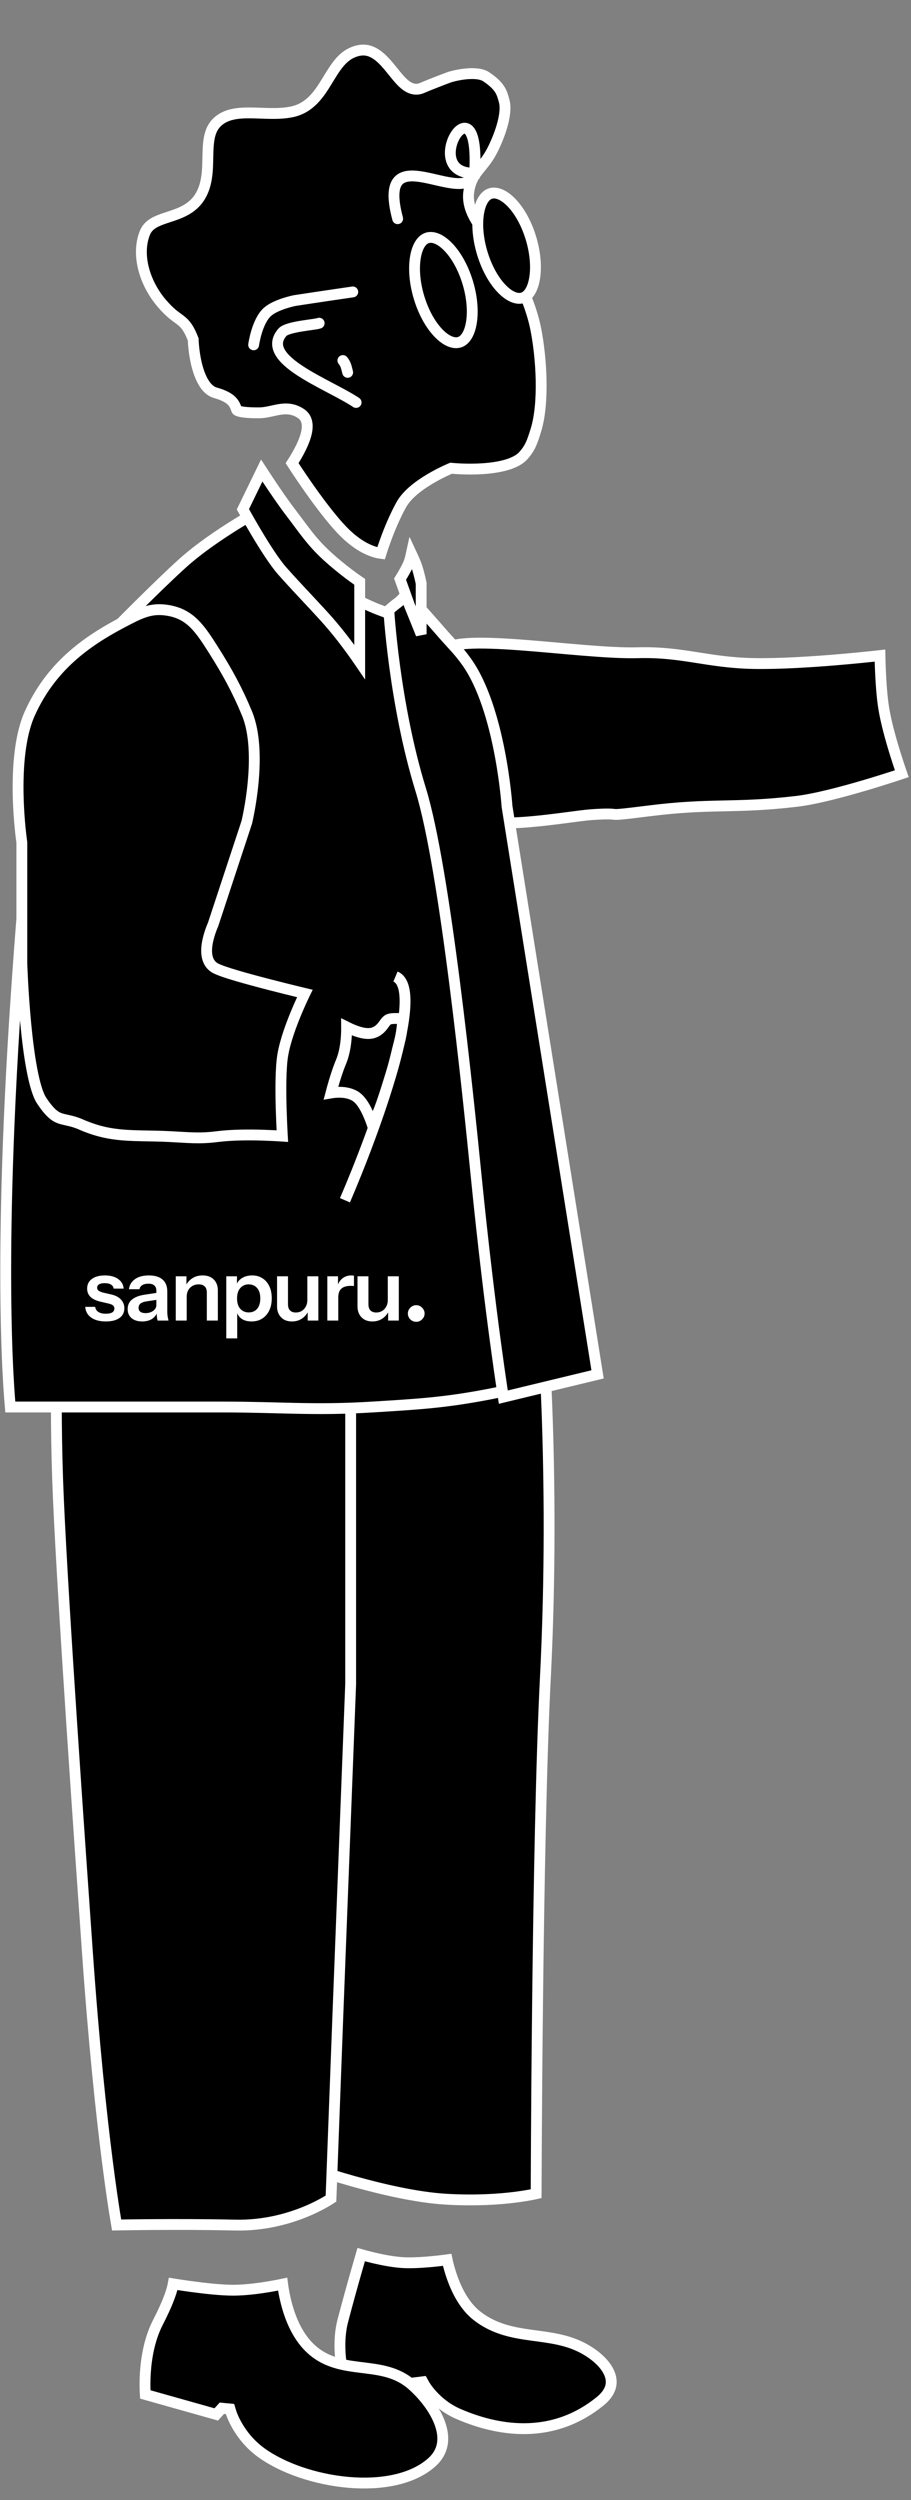 <?xml version="1.0" encoding="UTF-8"?> <svg xmlns="http://www.w3.org/2000/svg" width="252" height="691" viewBox="0 0 252 691" fill="none"><rect x="0" y="0" width="252" height="691" fill="#808080" stroke="none"/><path d="M129.309 177.858C133.163 177.61 138.283 177.837 143.916 178.252C155.057 179.074 168.227 180.64 176.496 180.413C182.608 180.245 187.348 180.91 192.176 181.664C197.008 182.417 201.959 183.266 208.332 183.39C215.561 183.531 224.758 182.934 232.113 182.308C235.798 181.994 239.034 181.672 241.35 181.427C242.156 181.342 242.851 181.264 243.415 181.202C243.435 182.214 243.473 183.618 243.541 185.212C243.677 188.416 243.936 192.445 244.433 195.594C245.066 199.601 246.458 204.544 247.674 208.44C248.284 210.397 248.856 212.108 249.275 213.331C249.338 213.514 249.399 213.686 249.454 213.846C248.944 214.015 248.312 214.226 247.577 214.465C245.519 215.135 242.665 216.04 239.482 216.984C233.079 218.881 225.462 220.896 220.28 221.501C211.549 222.519 205.762 222.623 199.926 222.749C194.066 222.876 188.163 223.027 179.29 224.154C171.973 225.083 170.744 225.144 170.072 225.099C169.857 225.084 169.288 225.001 168.481 224.983C167.608 224.963 166.23 224.996 163.713 225.159C162.17 225.259 159.48 225.63 156.384 226.034C153.247 226.444 149.614 226.898 146.072 227.184C142.517 227.471 139.124 227.583 136.452 227.331C135.115 227.205 134.023 226.992 133.208 226.699C132.373 226.399 131.996 226.074 131.847 225.842C130.169 223.244 129.427 219.489 129.087 215.309C128.92 213.245 128.853 211.137 128.8 209.086C128.748 207.051 128.709 205.049 128.593 203.267C128.511 202.005 127.904 200.132 127.221 198.177C126.501 196.114 125.636 193.806 124.842 191.39C124.051 188.986 123.372 186.588 123.04 184.454C122.702 182.275 122.767 180.601 123.237 179.505C123.308 179.34 123.623 178.951 124.764 178.578C125.848 178.223 127.375 177.983 129.309 177.858Z" fill="black" stroke="white" stroke-width="3"></path><path d="M149.343 361.051C147.879 361.633 145.793 362.406 143.296 363.177C138.32 364.711 131.631 366.259 124.94 366.212C117.539 366.16 104.93 367.034 94.115 367.928C88.72 368.374 83.791 368.824 80.21 369.162C78.593 369.314 77.25 369.445 76.265 369.541C76.493 370.249 76.778 371.152 77.101 372.236C77.959 375.105 79.102 379.233 80.254 384.28C82.555 394.367 84.893 408.16 85.021 422.943C85.282 453.097 83.852 469.683 84.879 499.667C85.779 525.917 85.813 551.011 85.624 569.54C85.529 578.806 85.379 586.431 85.252 591.742C85.188 594.397 85.13 596.474 85.088 597.887C85.076 598.297 85.065 598.652 85.056 598.948C85.719 599.177 86.683 599.505 87.889 599.901C90.317 600.697 93.725 601.77 97.644 602.871C105.509 605.082 115.33 607.381 123.401 607.848C131.538 608.319 138.067 607.864 142.548 607.295C144.789 607.011 146.516 606.698 147.677 606.458C147.909 606.41 148.119 606.364 148.305 606.323C148.308 605.595 148.311 604.542 148.317 603.197C148.328 600.426 148.346 596.415 148.375 591.462C148.433 581.555 148.535 567.872 148.709 552.769C149.057 522.572 149.695 486.667 150.852 463.922C152.324 435.01 151.998 408.732 151.304 389.682C150.957 380.157 150.518 372.442 150.166 367.11C149.99 364.444 149.836 362.374 149.726 360.972C149.724 360.947 149.723 360.922 149.721 360.898C149.6 360.947 149.474 360.999 149.343 361.051Z" fill="black" stroke="white" stroke-width="3"></path><path d="M15.979 363.754C15.877 366.637 15.755 370.789 15.673 375.857C15.51 385.995 15.51 399.791 16.163 414.433C17.5 444.465 22.029 508.943 24.135 538.966C25.975 565.204 28.062 584.533 29.688 597.295C30.501 603.676 31.199 608.416 31.693 611.556C31.93 613.062 32.12 614.2 32.254 614.975C32.714 614.967 33.291 614.958 33.969 614.947C35.871 614.918 38.578 614.883 41.802 614.86C48.247 614.813 56.764 614.812 65.033 615C73.022 615.18 79.819 613.243 84.626 611.254C87.028 610.26 88.924 609.256 90.213 608.506C90.784 608.174 91.234 607.889 91.557 607.68L93.5 555.943L93.501 555.942L96.999 465.465L96.999 359.692C96.231 359.785 95.223 359.906 94.026 360.046C91.152 360.384 87.184 360.837 82.812 361.302C74.085 362.23 63.68 363.211 57.143 363.396C49.577 363.61 38.894 362.925 30.152 362.195C25.77 361.829 21.857 361.451 19.04 361.163C17.845 361.041 16.846 360.933 16.093 360.852C16.062 361.585 16.021 362.561 15.979 363.754Z" fill="black" stroke="white" stroke-width="3"></path><path d="M116.949 658.312L114.757 658.588L114.385 659.239L113.731 660.385L95.64 659.393C95.58 659.185 95.513 658.944 95.442 658.676C95.156 657.593 94.798 656.05 94.513 654.224C93.941 650.547 93.686 645.832 94.835 641.43C96.054 636.763 97.428 631.838 98.498 628.076C99.033 626.196 99.491 624.608 99.815 623.49C99.849 623.376 99.88 623.267 99.91 623.163C100.755 623.401 101.913 623.712 103.235 624.027C105.945 624.671 109.448 625.356 112.362 625.414C115.177 625.47 118.376 625.212 120.843 624.946C121.968 624.825 122.951 624.698 123.69 624.599C123.721 624.743 123.754 624.897 123.791 625.058C124.057 626.217 124.479 627.815 125.108 629.576C126.347 633.045 128.468 637.375 131.972 640.099C136.791 643.843 142.048 644.749 147.079 645.442C152.183 646.146 157.006 646.634 161.663 649.225C165.16 651.17 167.744 653.73 168.685 656.269C169.142 657.504 169.211 658.723 168.835 659.917C168.456 661.122 167.584 662.427 165.95 663.747C153.541 673.769 139.206 672.538 126.875 667.235C123.639 665.842 121.267 663.816 119.701 662.128C118.919 661.286 118.344 660.535 117.969 660.001C117.782 659.735 117.645 659.523 117.558 659.382C117.514 659.313 117.482 659.26 117.463 659.228C117.454 659.212 117.447 659.2 117.443 659.194C117.442 659.192 117.441 659.191 117.441 659.19L116.949 658.312Z" fill="black" stroke="white" stroke-width="3"></path><path d="M88.513 155.623L97.409 165.032L97.586 165.219L97.814 165.337H97.815C97.816 165.337 97.817 165.338 97.818 165.339C97.82 165.34 97.823 165.341 97.827 165.343C97.835 165.347 97.847 165.354 97.862 165.361C97.893 165.377 97.938 165.399 97.996 165.429C98.112 165.487 98.279 165.573 98.487 165.677C98.904 165.885 99.486 166.173 100.148 166.491C101.462 167.123 103.135 167.896 104.465 168.403C105.134 168.658 106.138 169.035 106.972 169.347C107.246 169.449 107.504 169.545 107.725 169.627C107.77 169.818 107.824 170.042 107.885 170.297C108.108 171.228 108.434 172.572 108.84 174.228C109.652 177.538 110.789 182.092 112.09 187.07C114.685 196.998 117.954 208.704 120.6 215.543C126.411 230.567 124.747 225.502 129.764 240.755C137.457 264.149 140.732 277.608 146.223 301.663C149.685 316.832 153.147 336.474 155.746 352.345C157.045 360.276 158.127 367.257 158.884 372.255C159.262 374.754 159.559 376.757 159.762 378.135C159.808 378.452 159.849 378.736 159.886 378.985C159.518 379.095 159.077 379.229 158.57 379.378C156.975 379.849 154.743 380.497 152.196 381.206C147.093 382.627 140.767 384.281 135.777 385.249C123.156 387.699 115.914 388.095 102.978 388.894C86.805 389.891 77.859 388.891 61.454 388.891H2.857C2.85 388.806 2.84 388.718 2.832 388.625C2.734 387.542 2.6 385.9 2.456 383.674C2.167 379.221 1.838 372.434 1.68 363.121C1.363 344.495 1.727 315.768 4.463 275.412C5.832 255.218 6.933 242.646 7.931 234.752C8.429 230.804 8.898 228.06 9.353 226.134C9.811 224.189 10.232 223.18 10.582 222.628C10.879 222.16 11.131 222.001 11.479 221.836C11.829 221.67 12.687 221.363 13.48 220.764C15.155 219.498 16.756 216.949 18.649 210.701C20.861 203.404 24.128 194.181 26.851 186.765C28.21 183.06 29.432 179.813 30.314 177.493C30.754 176.333 31.109 175.405 31.355 174.767C31.469 174.469 31.559 174.235 31.623 174.069C31.706 173.985 31.814 173.877 31.941 173.748C32.288 173.397 32.791 172.889 33.417 172.259C34.668 170.999 36.409 169.254 38.366 167.313C42.288 163.427 47.056 158.779 50.503 155.675C54.981 151.642 60.694 147.778 65.323 144.905C67.631 143.474 69.655 142.296 71.102 141.479C71.645 141.171 72.108 140.917 72.472 140.717L88.513 155.623Z" fill="black" stroke="white" stroke-width="3"></path><path d="M46.541 168.723C41.728 167.898 38.824 169.438 33.953 171.988C23.55 177.436 13.994 184.413 8.229 197.234C5.468 203.377 4.874 212.171 5.021 219.609C5.093 223.294 5.345 226.583 5.579 228.95C5.696 230.133 5.808 231.084 5.891 231.737C5.932 232.064 5.966 232.315 5.989 232.484C6.001 232.569 6.011 232.633 6.017 232.675C6.02 232.696 6.022 232.712 6.023 232.722C6.024 232.727 6.024 232.73 6.024 232.732L6.025 232.734L6.042 232.845V266.276C6.042 266.291 6.043 266.313 6.044 266.343C6.046 266.402 6.049 266.489 6.053 266.604C6.061 266.835 6.074 267.174 6.092 267.609C6.128 268.48 6.184 269.734 6.267 271.262C6.432 274.318 6.701 278.463 7.116 282.826C7.532 287.195 8.091 291.757 8.835 295.654C9.594 299.631 10.501 302.664 11.497 304.172C13.769 307.612 15.212 308.584 16.476 309.058C17.189 309.325 17.886 309.454 18.894 309.682C19.869 309.902 21.001 310.192 22.334 310.775C31.074 314.601 36.756 313.654 46.866 314.142C52.233 314.401 55.063 314.795 60.142 314.151C64.206 313.636 69.146 313.64 73.023 313.766C74.972 313.829 76.67 313.923 77.883 314.002C77.959 314.007 78.034 314.013 78.106 314.018C78.088 313.697 78.066 313.337 78.046 312.944C77.957 311.23 77.849 308.873 77.777 306.304C77.636 301.22 77.627 295.123 78.225 291.593C78.892 287.651 80.65 282.948 82.198 279.3C82.979 277.461 83.719 275.861 84.264 274.72C84.285 274.675 84.306 274.632 84.327 274.589C83.829 274.469 83.243 274.33 82.588 274.17C80.426 273.643 77.502 272.918 74.458 272.132C71.417 271.346 68.245 270.496 65.591 269.715C62.998 268.952 60.736 268.209 59.633 267.63C58.145 266.848 57.484 265.467 57.257 264.12C57.035 262.807 57.191 261.386 57.443 260.157C57.7 258.908 58.081 257.742 58.392 256.899C58.548 256.475 58.69 256.127 58.793 255.881C58.845 255.758 58.887 255.66 58.917 255.592C58.922 255.58 58.927 255.57 58.932 255.56L68.266 227.266C68.274 227.231 68.285 227.181 68.301 227.114C68.333 226.975 68.381 226.766 68.44 226.495C68.559 225.953 68.724 225.162 68.908 224.175C69.277 222.199 69.72 219.447 70.015 216.343C70.61 210.066 70.573 202.616 68.323 197.194C65.617 190.672 62.862 185.66 59.063 179.66C55.291 173.702 52.646 169.768 46.541 168.723Z" fill="black" stroke="white" stroke-width="3"></path><path d="M108.947 281.512C109.501 281.488 110.111 281.503 110.691 281.537C110.95 281.552 111.198 281.571 111.429 281.591C111.404 281.969 111.373 282.408 111.33 282.883C111.19 284.439 110.949 286.306 110.552 287.758C110.132 289.294 109.814 290.652 109.494 291.964C109.173 293.282 108.847 294.572 108.401 296.027C107.45 299.138 105.782 304.649 104.562 307.516C103.999 308.836 103.506 310.067 103.086 311.148C102.985 310.847 102.88 310.538 102.768 310.227C102.259 308.815 101.627 307.297 100.882 305.996C100.167 304.748 99.221 303.466 97.989 302.815C95.977 301.752 93.65 301.797 91.993 302.022C91.844 302.043 91.698 302.067 91.556 302.091C91.666 301.669 91.79 301.204 91.928 300.71C92.537 298.516 93.383 295.771 94.346 293.462C95.448 290.817 95.781 287.692 95.858 285.318C95.875 284.794 95.878 284.299 95.875 283.846C96.217 284.016 96.582 284.192 96.963 284.361C97.921 284.787 99.019 285.204 100.09 285.445C101.118 285.677 102.341 285.801 103.426 285.406C104.972 284.844 105.754 283.703 106.278 282.983C106.834 282.221 107.137 281.867 107.705 281.682C107.951 281.601 108.371 281.537 108.947 281.512Z" fill="black" stroke="white" stroke-width="3"></path><path d="M95.422 331.742C103.657 312.642 117.983 273.536 109.398 269.913" stroke="white" stroke-width="3"></path><path d="M97.779 14.394C94.441 15.709 92.653 18.836 90.414 22.488C88.293 25.948 85.743 29.875 80.718 30.917C78.824 31.31 76.859 31.383 74.954 31.361C73.999 31.351 73.041 31.316 72.108 31.282C71.168 31.248 70.253 31.215 69.353 31.206C65.703 31.169 62.693 31.545 60.417 33.453C57.885 35.575 57.595 38.79 57.502 42.971C57.416 46.874 57.525 51.697 54.609 55.371C52.25 58.344 48.627 59.307 45.901 60.217C42.982 61.191 40.968 62.105 40.054 64.424C37.627 70.588 40.128 78.435 44.73 83.809C47.111 86.589 48.505 87.413 49.722 88.333C50.38 88.83 51.012 89.375 51.628 90.222C52.228 91.048 52.771 92.101 53.352 93.577L53.449 93.822L53.456 94.085L53.456 94.086L53.456 94.091C53.456 94.096 53.457 94.104 53.457 94.115C53.458 94.137 53.459 94.172 53.461 94.219C53.465 94.314 53.471 94.455 53.483 94.638C53.505 95.004 53.545 95.534 53.613 96.177C53.75 97.47 54 99.199 54.451 100.972C54.906 102.758 55.546 104.516 56.427 105.91C57.306 107.302 58.348 108.216 59.582 108.565C61.896 109.218 63.302 109.975 64.181 110.902C65.043 111.812 65.311 112.9 65.422 113.17C65.487 113.328 65.523 113.365 65.55 113.39C65.586 113.424 65.717 113.53 66.099 113.649C66.918 113.906 68.493 114.105 71.585 114.105C72.513 114.105 73.401 113.973 74.305 113.791C75.127 113.626 76.195 113.364 77.07 113.212C79.016 112.873 81.138 112.834 83.355 114.373C84.931 115.467 85.114 117.29 84.925 118.762C84.733 120.271 84.107 121.912 83.427 123.357C82.737 124.824 81.937 126.198 81.316 127.198C81.124 127.507 80.948 127.782 80.796 128.015C81.058 128.42 81.409 128.963 81.837 129.61C82.823 131.101 84.204 133.149 85.787 135.383C88.977 139.887 92.896 145.017 96.017 147.898C99.105 150.748 101.782 152.007 103.622 152.564C104.348 152.784 104.95 152.895 105.403 152.952C105.423 152.886 105.444 152.818 105.466 152.747C105.732 151.91 106.123 150.728 106.629 149.336C107.639 146.561 109.118 142.921 110.981 139.534C112.624 136.544 116.131 134.042 118.97 132.356C120.43 131.489 121.794 130.792 122.792 130.312C123.292 130.072 123.703 129.885 123.99 129.757C124.134 129.693 124.247 129.644 124.325 129.61C124.364 129.593 124.395 129.58 124.417 129.571L124.452 129.557L124.453 129.557L124.803 129.411L125.181 129.449C125.182 129.449 125.184 129.449 125.187 129.449C125.193 129.45 125.203 129.451 125.217 129.452C125.244 129.455 125.285 129.459 125.34 129.464C125.45 129.473 125.616 129.487 125.83 129.503C126.257 129.535 126.877 129.575 127.638 129.606C129.162 129.667 131.239 129.693 133.46 129.549C135.689 129.405 138.018 129.093 140.062 128.5C142.131 127.9 143.752 127.057 144.737 125.962C146.702 123.778 147.227 122.114 148.214 118.972C149.378 115.266 149.787 110.25 149.683 105.08C149.58 99.933 148.971 94.758 148.174 90.796C147.048 85.199 144.526 79.481 142.251 75.119C141.118 72.948 140.057 71.133 139.28 69.863C138.892 69.229 138.576 68.731 138.357 68.394C138.272 68.262 138.202 68.155 138.148 68.073C138.087 68.024 138.011 67.965 137.926 67.895C137.665 67.68 137.298 67.368 136.863 66.974C135.995 66.188 134.841 65.061 133.712 63.704C131.528 61.079 129.114 57.214 129.659 53.144C130.058 50.162 131.159 48.502 132.464 46.872C133.712 45.311 135.077 43.837 136.462 40.987C137.609 38.627 138.58 36.1 139.151 33.769C139.732 31.399 139.856 29.405 139.489 28.02C139.142 26.715 138.872 25.733 138.231 24.717C137.596 23.712 136.528 22.577 134.453 21.2C133.81 20.773 132.91 20.506 131.81 20.396C130.722 20.288 129.541 20.342 128.424 20.477C127.313 20.61 126.304 20.817 125.571 20.991C125.206 21.078 124.912 21.156 124.713 21.211C124.613 21.239 124.537 21.261 124.487 21.275C124.472 21.279 124.46 21.284 124.45 21.287C124.447 21.288 124.445 21.289 124.443 21.29C124.407 21.303 124.355 21.323 124.287 21.348C124.151 21.398 123.953 21.471 123.706 21.564C123.212 21.749 122.522 22.009 121.739 22.31C120.167 22.914 118.24 23.673 116.768 24.312C114.575 25.264 112.733 24.11 111.416 22.864C110.128 21.646 108.745 19.761 107.477 18.259C106.113 16.646 104.731 15.263 103.171 14.489C101.695 13.756 99.982 13.527 97.779 14.394Z" fill="black" stroke="white" stroke-width="3"></path><path d="M117.784 65.917C116.403 66.59 115.217 68.522 114.811 71.829C114.414 75.05 114.839 79.141 116.255 83.288C117.671 87.435 119.763 90.713 121.932 92.684C124.159 94.707 126.137 95.096 127.518 94.423C128.898 93.75 130.084 91.819 130.491 88.512C130.887 85.291 130.463 81.2 129.047 77.053C127.63 72.906 125.538 69.627 123.369 67.657C121.142 65.634 119.164 65.244 117.784 65.917Z" fill="black" stroke="white" stroke-width="3"></path><path d="M98.509 111.242C90.689 106.039 71.617 99.427 78.101 91.86C79.521 90.204 87.126 89.79 88.287 89.333" stroke="white" stroke-width="3" stroke-linecap="round"></path><path d="M97.583 80.684L89.699 81.841L81.541 83.07C81.541 83.07 76.33 84.101 73.975 86.215C71.04 88.85 70.162 95.306 70.162 95.306" stroke="white" stroke-width="3" stroke-linecap="round"></path><path d="M131.29 47.867C115.351 48.244 132.979 19.694 131.29 47.867ZM131.29 47.867C128.586 57.823 103.697 36.708 109.998 60.447" stroke="white" stroke-width="3" stroke-linecap="round"></path><path d="M96.17 102.919C95.847 101.699 95.68 100.589 94.849 99.647" stroke="white" stroke-width="3" stroke-linecap="round"></path><path d="M135.272 53.655C133.891 54.328 132.706 56.26 132.299 59.567C131.903 62.788 132.327 66.879 133.743 71.026C135.159 75.174 137.252 78.452 139.42 80.422C141.647 82.445 143.625 82.834 145.006 82.161C146.386 81.488 147.572 79.557 147.979 76.25C148.375 73.029 147.951 68.938 146.535 64.791C145.119 60.644 143.027 57.366 140.858 55.395C138.631 53.372 136.652 52.982 135.272 53.655Z" fill="black" stroke="white" stroke-width="3"></path><path d="M116.568 168.498L116.576 168.506L116.584 168.516C116.584 168.516 116.585 168.517 116.586 168.518C116.588 168.519 116.59 168.523 116.594 168.526C116.6 168.534 116.61 168.545 116.623 168.56C116.649 168.589 116.688 168.632 116.738 168.688C116.839 168.801 116.985 168.965 117.167 169.17C117.531 169.579 118.04 170.152 118.618 170.805C119.776 172.111 121.208 173.733 122.314 175.006C125.104 178.214 126.701 179.62 129.035 182.87C133.669 189.322 136.495 199.222 138.152 207.686C138.975 211.885 139.498 215.672 139.816 218.408C139.975 219.775 140.083 220.879 140.15 221.638C140.184 222.017 140.207 222.31 140.223 222.508C140.23 222.606 140.236 222.681 140.239 222.73L140.244 222.799C140.244 222.8 140.244 222.801 140.244 222.802L140.249 222.87L140.26 222.938L165.3 379.867L139.229 386.16C139.124 385.482 138.987 384.592 138.823 383.497C138.404 380.691 137.804 376.542 137.081 371.175C135.636 360.44 133.701 344.832 131.746 325.351C130.608 314.012 128.456 292.738 125.747 271.572C123.045 250.456 119.771 229.29 116.37 218.248C112.667 206.225 110.446 193.642 109.152 184.046C108.506 179.252 108.091 175.214 107.839 172.376C107.713 170.957 107.627 169.839 107.573 169.077C107.562 168.914 107.553 168.767 107.544 168.638C107.701 168.5 107.883 168.341 108.078 168.173C108.696 167.642 109.4 167.058 109.872 166.721C110.551 166.236 111.013 165.771 111.42 165.319C111.843 164.85 112.107 164.514 112.561 164.061C112.591 164.03 112.62 163.998 112.649 163.967L116.568 168.498Z" fill="black" stroke="white" stroke-width="3"></path><path d="M113.795 153.043C114.417 154.378 114.842 155.239 115.352 156.752C115.636 157.596 115.929 158.737 116.157 159.698C116.27 160.172 116.364 160.592 116.43 160.892C116.459 161.028 116.483 161.139 116.5 161.22V175.299L113.267 167.317L110.661 160.062C110.884 159.708 111.181 159.228 111.495 158.69C112.132 157.601 112.929 156.135 113.294 154.984C113.483 154.39 113.648 153.72 113.795 153.043Z" fill="black" stroke="white" stroke-width="3"></path><path d="M72.397 130.054C72.901 130.83 73.511 131.765 74.189 132.784C76.052 135.591 78.433 139.076 80.452 141.713C84.301 146.739 86.367 150.08 91.367 154.474C93.873 156.676 96.071 158.368 97.647 159.513C98.43 160.082 99.061 160.515 99.5 160.81V182.976C99.219 182.565 98.92 182.131 98.603 181.68C96.333 178.442 93.167 174.219 89.608 170.319C85.607 165.935 81.93 162.161 78.051 157.788C75.986 155.461 73.196 151.085 70.874 147.188C69.725 145.261 68.71 143.483 67.982 142.188C67.654 141.602 67.384 141.116 67.188 140.759L72.397 130.054Z" fill="black" stroke="white" stroke-width="3"></path><path d="M78.195 631.44C78.344 632.566 78.6 634.135 79.029 635.915C79.88 639.442 81.448 643.949 84.345 647.456C88.771 652.813 94.364 653.668 99.581 654.318C104.882 654.978 109.77 655.442 114.076 659.275C117.429 662.26 120.494 666.24 121.807 670.182C122.459 672.138 122.66 674.025 122.314 675.758C121.972 677.47 121.078 679.13 119.373 680.637C114.096 685.302 105.456 686.896 96.365 686.105C87.313 685.318 78.209 682.196 72.276 677.908C69.074 675.594 66.975 672.797 65.675 670.569C65.026 669.457 64.58 668.495 64.3 667.818C64.16 667.481 64.061 667.215 63.999 667.038C63.968 666.951 63.947 666.885 63.933 666.844C63.926 666.823 63.921 666.808 63.919 666.8C63.918 666.798 63.918 666.796 63.917 666.795L63.627 665.83L61.379 665.617L60.874 666.171L59.815 667.335L40.19 661.809C40.173 661.541 40.155 661.222 40.141 660.859C40.093 659.609 40.078 657.839 40.212 655.78C40.483 651.636 41.352 646.427 43.682 641.896C46.175 637.05 47.27 634.007 47.73 632.119C47.808 631.801 47.866 631.513 47.913 631.252C47.994 631.265 48.078 631.28 48.165 631.293C49.353 631.482 51.005 631.734 52.862 631.986C56.554 632.487 61.141 633 64.501 633C67.878 633 71.726 632.483 74.69 631.979C76.076 631.744 77.284 631.506 78.18 631.321C78.185 631.36 78.19 631.4 78.195 631.44Z" fill="black" stroke="white" stroke-width="3"></path><path d="M29.288 365.24C27.592 365.24 26.24 364.888 25.232 364.184C24.224 363.464 23.672 362.472 23.576 361.208H26.336C26.416 361.832 26.712 362.304 27.224 362.624C27.736 362.944 28.424 363.104 29.288 363.104C30.072 363.104 30.656 362.984 31.04 362.744C31.44 362.488 31.64 362.128 31.64 361.664C31.64 361.328 31.528 361.056 31.304 360.848C31.08 360.624 30.656 360.44 30.032 360.296L28.064 359.84C26.72 359.552 25.72 359.104 25.064 358.496C24.424 357.872 24.104 357.096 24.104 356.168C24.104 355.032 24.536 354.144 25.4 353.504C26.28 352.848 27.488 352.52 29.024 352.52C30.544 352.52 31.76 352.848 32.672 353.504C33.6 354.144 34.112 355.032 34.208 356.168H31.448C31.368 355.672 31.112 355.296 30.68 355.04C30.264 354.784 29.688 354.656 28.952 354.656C28.264 354.656 27.744 354.768 27.392 354.992C27.04 355.2 26.864 355.512 26.864 355.928C26.864 356.248 27 356.52 27.272 356.744C27.544 356.952 28 357.136 28.64 357.296L30.752 357.776C31.952 358.048 32.856 358.52 33.464 359.192C34.088 359.864 34.4 360.656 34.4 361.568C34.4 362.736 33.952 363.64 33.056 364.28C32.16 364.92 30.904 365.24 29.288 365.24ZM43.59 365C43.51 364.68 43.446 364.328 43.398 363.944C43.366 363.56 43.35 363.096 43.35 362.552H43.254V356.744C43.254 356.104 43.07 355.624 42.702 355.304C42.35 354.968 41.806 354.8 41.07 354.8C40.35 354.8 39.774 354.936 39.342 355.208C38.926 355.464 38.67 355.84 38.574 356.336H35.67C35.798 355.2 36.342 354.28 37.302 353.576C38.262 352.872 39.55 352.52 41.166 352.52C42.846 352.52 44.118 352.904 44.982 353.672C45.846 354.424 46.278 355.536 46.278 357.008V362.552C46.278 362.936 46.302 363.328 46.35 363.728C46.414 364.128 46.502 364.552 46.614 365H43.59ZM39.342 365.24C38.11 365.24 37.126 364.936 36.39 364.328C35.67 363.704 35.31 362.872 35.31 361.832C35.31 360.712 35.718 359.824 36.534 359.168C37.35 358.512 38.502 358.072 39.99 357.848L43.806 357.272V359.192L40.494 359.696C39.774 359.808 39.23 360.008 38.862 360.296C38.51 360.584 38.334 360.984 38.334 361.496C38.334 361.96 38.502 362.32 38.838 362.576C39.174 362.816 39.638 362.936 40.23 362.936C41.094 362.936 41.814 362.72 42.39 362.288C42.966 361.856 43.254 361.328 43.254 360.704L43.59 362.552C43.27 363.432 42.742 364.104 42.006 364.568C41.286 365.016 40.398 365.24 39.342 365.24ZM48.621 365V352.76H51.573V355.64H51.645V365H48.621ZM57.213 365V357.272C57.213 356.52 57.021 355.952 56.637 355.568C56.253 355.184 55.693 354.992 54.957 354.992C54.317 354.992 53.741 355.136 53.229 355.424C52.733 355.712 52.341 356.112 52.053 356.624C51.781 357.136 51.645 357.728 51.645 358.4L51.333 355.472C51.749 354.576 52.357 353.864 53.157 353.336C53.957 352.792 54.917 352.52 56.037 352.52C57.365 352.52 58.397 352.896 59.133 353.648C59.885 354.4 60.261 355.4 60.261 356.648V365H57.213ZM69.58 365.24C68.412 365.24 67.46 364.968 66.724 364.424C66.004 363.864 65.556 363.096 65.38 362.12L65.62 362.096V369.92H62.596V352.76H65.548V355.52L65.308 355.472C65.532 354.56 66.044 353.84 66.844 353.312C67.644 352.784 68.62 352.52 69.772 352.52C70.86 352.52 71.804 352.784 72.604 353.312C73.42 353.824 74.052 354.552 74.5 355.496C74.948 356.44 75.172 357.552 75.172 358.832C75.172 360.128 74.94 361.256 74.476 362.216C74.012 363.176 73.364 363.92 72.532 364.448C71.7 364.976 70.716 365.24 69.58 365.24ZM68.812 362.744C69.788 362.744 70.564 362.408 71.14 361.736C71.716 361.048 72.004 360.088 72.004 358.856C72.004 357.624 71.708 356.672 71.116 356C70.54 355.328 69.764 354.992 68.788 354.992C67.828 354.992 67.052 355.336 66.46 356.024C65.868 356.696 65.572 357.648 65.572 358.88C65.572 360.112 65.868 361.064 66.46 361.736C67.052 362.408 67.836 362.744 68.812 362.744ZM80.743 365.24C79.895 365.24 79.159 365.064 78.535 364.712C77.927 364.344 77.455 363.848 77.119 363.224C76.799 362.6 76.639 361.896 76.639 361.112V352.76H79.663V360.488C79.663 361.24 79.847 361.808 80.215 362.192C80.599 362.576 81.135 362.768 81.823 362.768C82.447 362.768 82.991 362.624 83.455 362.336C83.935 362.048 84.311 361.648 84.583 361.136C84.871 360.608 85.015 360.016 85.015 359.36L85.327 362.288C84.927 363.184 84.327 363.904 83.527 364.448C82.743 364.976 81.815 365.24 80.743 365.24ZM85.111 365V362.12H85.015V352.76H88.063V365H85.111ZM90.547 365V352.76H93.499V355.712H93.571V365H90.547ZM93.571 358.616L93.259 355.712C93.547 354.672 94.035 353.88 94.723 353.336C95.411 352.792 96.235 352.52 97.195 352.52C97.531 352.52 97.771 352.552 97.915 352.616V355.472C97.835 355.44 97.723 355.424 97.579 355.424C97.435 355.408 97.259 355.4 97.051 355.4C95.883 355.4 95.011 355.656 94.435 356.168C93.859 356.68 93.571 357.496 93.571 358.616ZM102.998 365.24C102.15 365.24 101.414 365.064 100.79 364.712C100.182 364.344 99.71 363.848 99.374 363.224C99.054 362.6 98.894 361.896 98.894 361.112V352.76H101.918V360.488C101.918 361.24 102.102 361.808 102.47 362.192C102.854 362.576 103.39 362.768 104.078 362.768C104.702 362.768 105.246 362.624 105.71 362.336C106.19 362.048 106.566 361.648 106.838 361.136C107.126 360.608 107.27 360.016 107.27 359.36L107.582 362.288C107.182 363.184 106.582 363.904 105.782 364.448C104.998 364.976 104.07 365.24 102.998 365.24ZM107.366 365V362.12H107.27V352.76H110.318V365H107.366ZM117.452 363.055C117.452 363.672 117.222 364.207 116.761 364.66C116.308 365.113 115.769 365.34 115.144 365.34C114.511 365.34 113.964 365.117 113.503 364.672C113.05 364.219 112.823 363.68 112.823 363.055C112.823 362.43 113.05 361.891 113.503 361.438C113.964 360.977 114.511 360.746 115.144 360.746C115.769 360.746 116.308 360.977 116.761 361.438C117.222 361.898 117.452 362.438 117.452 363.055Z" fill="white"></path></svg> 